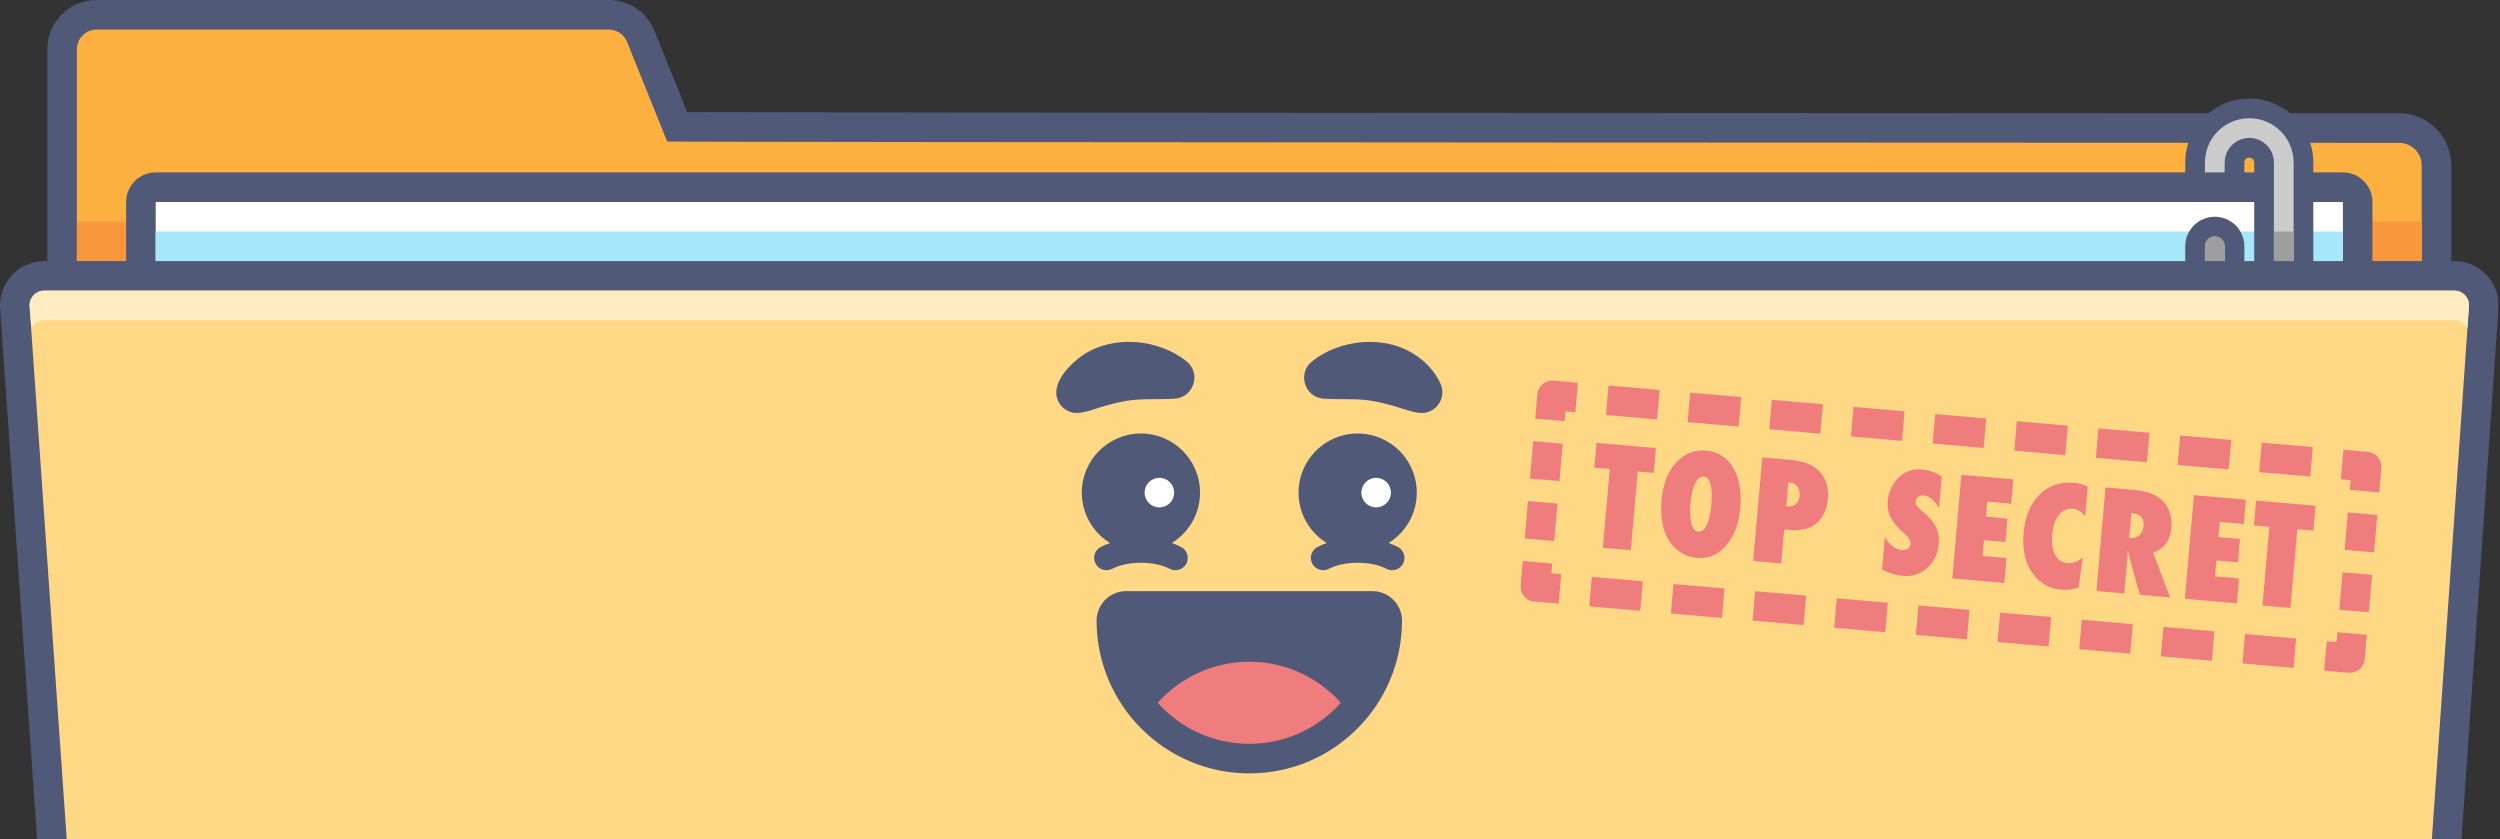 <?xml version="1.0" encoding="UTF-8"?>
<svg id="Layer_1" data-name="Layer 1" xmlns="http://www.w3.org/2000/svg" width="1015" height="340.835" xmlns:xlink="http://www.w3.org/1999/xlink" viewBox="0 0 1015 340.835">
  <rect x="0" y="0" width="1015" height="340.835" fill="#333333" stroke="none"/>
  <defs>
    <clipPath id="clippath">
      <rect width="1014.43" height="418" style="fill: none;"/>
    </clipPath>
    <mask id="mask" x="-93" y="-29" width="1200" height="447" maskUnits="userSpaceOnUse">
      <g id="mask0_8919_7694" data-name="mask0 8919 7694">
        <rect x="-93" y="-29" width="1200" height="370" style="fill: #d9d9d9;"/>
      </g>
    </mask>
  </defs>
  <g style="clip-path: url(#clippath);">
    <g style="mask: url(#mask);">
      <g>
        <path d="M40.351,384c-8.35,0-15.13-6.79-15.13-15.13V20c0-7.72,6.28-14,14-14h207.95c5.74,0,10.84,3.44,12.98,8.76l14.81,36.72c55.53.32,692.45.51,699.13.51,8.34,0,15.13,6.79,15.13,15.13v301.73c0,8.35-6.79,15.13-15.13,15.13H40.351v.02Z" style="fill: #fbb040;"/>
        <path d="M247.161,12c3.26,0,6.2,1.98,7.42,5.01l16.3,40.43c.2.35,703.19.56,703.19.56,5.04,0,9.13,4.09,9.13,9.13v301.73c0,5.04-4.09,9.13-9.13,9.13H40.351c-5.05,0-9.13-4.09-9.13-9.13V20c0-4.42,3.58-8,8-8h207.95M247.161,0H39.211c-11.03,0-20,8.97-20,20v348.87c0,11.65,9.48,21.13,21.13,21.13h933.73c11.65,0,21.13-9.48,21.13-21.13V67.13c0-11.65-9.48-21.13-21.13-21.13-222.95-.07-633.59-.25-695.07-.5l-13.3-32.98c-3.07-7.61-10.35-12.52-18.55-12.52h.01Z" style="fill: #515979;"/>
        <path d="M983.211,90H31.211v40h952v-40Z" style="fill: #fa963c;"/>
        <path d="M951.211,76H63.211c-3.314,0-6,2.686-6,6v52c0,3.314,2.686,6,6,6h888c3.314,0,6-2.686,6-6v-52c0-3.314-2.686-6-6-6Z" style="fill: #fff;"/>
        <path d="M951.211,82v52H63.211v-52h888ZM951.211,70H63.211c-6.63,0-12,5.37-12,12v52c0,6.63,5.37,12,12,12h888c6.63,0,12-5.37,12-12v-52c0-6.63-5.37-12-12-12Z" style="fill: #515979;"/>
        <path d="M951.211,94H63.211v12h888v-12Z" style="fill: #a6e7fb;"/>
        <path d="M913.211,132c-12.13,0-22-9.87-22-22v-10c0-4.41,3.59-8,8-8s8,3.59,8,8v10c0,3.31,2.69,6,6,6s6-2.69,6-6v-44c0-3.31-2.69-6-6-6s-6,2.69-6,6v8h-16v-8c0-12.13,9.87-22,22-22s22,9.87,22,22v44c0,12.13-9.87,22-22,22Z" style="fill: #ccc;"/>
        <path d="M913.211,48c9.94,0,18,8.06,18,18v44c0,9.94-8.06,18-18,18s-18-8.06-18-18v-10c0-2.21,1.79-4,4-4s4,1.79,4,4v10c0,5.52,4.48,10,10,10s10-4.48,10-10v-44c0-5.52-4.48-10-10-10s-10,4.48-10,10v4h-8v-4c0-9.94,8.06-18,18-18ZM913.211,40c-14.34,0-26,11.66-26,26v12h24v-12c0-1.1.9-2,2-2s2,.9,2,2v44c0,1.1-.9,2-2,2s-2-.9-2-2v-10c0-6.62-5.38-12-12-12s-12,5.38-12,12v10c0,14.34,11.66,26,26,26s26-11.66,26-26v-44c0-14.34-11.66-26-26-26Z" style="fill: #515979;"/>
        <path d="M923.211,94v16c0,5.52-4.48,10-10,10s-10-4.48-10-10v-10c0-2.21-1.79-4-4-4s-4,1.79-4,4v10c0,9.94,8.06,18,18,18s18-8.06,18-18v-16h-8Z" style="fill: #9e9e9e;"/>
        <path d="M37.21,412c-6.54,0-11.87-5.25-12-11.75L6.07,125.28c-.36-3.35.71-6.7,2.94-9.23,2.28-2.57,5.55-4.05,8.99-4.05h978.429c3.44,0,6.71,1.48,8.99,4.05,2.24,2.53,3.3,5.88,2.94,9.23l-19.149,274.96c-.13,6.5-5.461,11.75-12,11.75H37.21v.01Z" style="fill: #ffd886;"/>
        <path d="M996.43,118c3.61,0,6.4,3.16,5.95,6.74l-19.17,275.26c0,3.31-2.69,6-6,6H37.21c-3.31,0-6-2.69-6-6L12.05,124.74c-.44-3.58,2.35-6.74,5.95-6.74h978.43ZM996.43,106H18c-5.16,0-10.07,2.22-13.48,6.08-3.32,3.76-4.92,8.74-4.42,13.72l19.13,274.73c.28,9.68,8.24,17.47,17.99,17.47h940c9.75,0,17.71-7.79,17.99-17.47l19.13-274.73c.5-4.98-1.1-9.96-4.42-13.72-3.41-3.86-8.33-6.08-13.49-6.08Z" style="fill: #515979;"/>
        <path d="M18,130h978.43c2.3,0,4.26,1.29,5.27,3.15l.69-8.42c.44-3.58-2.35-6.74-5.95-6.74H18c-3.61,0-6.4,3.16-5.95,6.74l.69,8.42c1.01-1.86,2.97-3.15,5.27-3.15h-.01Z" style="fill: #ffebc2;"/>
        <path d="M662.119,223.41l-11.36-.99,2.8-31.98-6.27-.55.88-10.08,24.13,2.11-.88,10.08-6.51-.57-2.8,31.98h.01Z" style="fill: #ef7d7d;"/>
        <path d="M706.55,206.25c-.56,6.41-2.48,11.49-5.75,15.25-3.26,3.74-7.22,5.41-11.88,5-4.14-.36-7.56-2.21-10.25-5.54-3.38-4.21-4.73-10.2-4.05-17.98.65-7.45,3.09-12.97,7.32-16.57,3.14-2.67,6.69-3.83,10.65-3.49,4.85.42,8.53,2.74,11.06,6.95,2.52,4.21,3.49,9.67,2.9,16.37v.01ZM694.75,205.3c.67-7.61-.35-11.53-3.03-11.77-1.34-.12-2.5.79-3.48,2.71-.94,1.78-1.57,4.47-1.89,8.07-.31,3.54-.18,6.32.38,8.34.56,2.02,1.5,3.08,2.81,3.2,1.34.12,2.46-.75,3.36-2.62.93-1.86,1.55-4.5,1.85-7.94v.01Z" style="fill: #ef7d7d;"/>
        <path d="M723.161,228.75l-11.36-.99,3.68-42.06,11,.96c5.48.48,9.45,1.95,11.91,4.42,2.89,2.91,4.14,6.7,3.73,11.39-.45,5.1-2.44,8.76-5.98,10.98-2.42,1.49-5.75,2.05-10,1.68l-1.77-.15-1.21,13.78v-.01ZM725.191,205.52l.52.07c1.38.12,2.52-.21,3.41-.98.89-.77,1.4-1.89,1.53-3.37.13-1.45-.17-2.67-.89-3.65-.72-1-1.7-1.55-2.93-1.66l-.79-.07-.84,9.64-.01.02Z" style="fill: #ef7d7d;"/>
        <path d="M764.11,231.29l1.16-13.21c1.97,3.25,4.25,4.98,6.85,5.21.98.09,1.8-.1,2.46-.57.66-.46,1.03-1.09,1.1-1.87.1-1.13-.48-2.28-1.73-3.47l-1.73-1.61c-1.15-1.04-2.13-2.05-2.92-3.04-.79-.99-1.42-2-1.88-3.02-.46-1.02-.77-2.06-.93-3.12-.17-1.06-.2-2.16-.1-3.3.17-1.96.8-3.97,1.9-6.04.54-.96,1.15-1.83,1.82-2.6.67-.77,1.43-1.44,2.26-2.01,2.3-1.63,4.97-2.31,8-2.04,2.71.24,5.37,1.19,7.98,2.87l-1.12,12.86c-.8-1.52-1.76-2.74-2.86-3.67-1.11-.93-2.23-1.44-3.38-1.54-.87-.08-1.61.12-2.22.58-.62.44-.97,1-1.03,1.69-.1,1.13.58,2.31,2.02,3.55l1.68,1.49c2.25,1.93,3.81,3.86,4.68,5.76.89,1.91,1.24,4.08,1.02,6.51-.36,4.14-1.92,7.44-4.68,9.91-2.76,2.47-6.07,3.53-9.94,3.19-2.67-.23-5.48-1.07-8.43-2.52l.02.01Z" style="fill: #ef7d7d;"/>
        <path d="M792.641,234.83l3.68-42.06,21.11,1.85-.86,9.89-9.75-.85-.54,6.13,8.74.76-.83,9.51-8.74-.76-.56,6.43,9.75.85-.88,10.11-21.11-1.85-.01-.01Z" style="fill: #ef7d7d;"/>
        <path d="M845.61,226.43l-1.72,12.09c-2.61.8-4.92,1.11-6.92.93-4.7-.41-8.51-2.48-11.42-6.21-3.26-4.18-4.58-9.82-3.96-16.9.58-6.63,2.73-11.8,6.46-15.52,3.73-3.7,8.41-5.3,14.06-4.81,1.83.16,3.67.67,5.52,1.53l-1.05,12.01c-1.54-1.84-3.2-2.83-4.98-2.99-2.33-.2-4.23.63-5.71,2.49-1.48,1.88-2.38,4.59-2.69,8.11-.15,1.71-.12,3.25.09,4.62.21,1.37.58,2.55,1.1,3.53.52.98,1.21,1.75,2.06,2.32.85.57,1.84.9,2.99,1,1.96.17,4.01-.56,6.15-2.21l.02.01Z" style="fill: #ef7d7d;"/>
        <path d="M881.06,242.57l-12.29-1.08-4.3-15.47c-.03-.26-.1-.6-.2-1.03-.1-.43-.22-.94-.37-1.54l-.16,2.79-1.29,14.71-11.3-.99,3.68-42.06,11.63,1.02c5.12.45,8.86,1.79,11.23,4.03,3.01,2.86,4.3,6.67,3.89,11.43-.45,5.08-2.92,8.41-7.43,9.97l6.92,18.23-.01-.01ZM864.48,218.36l.76.07c1.31.11,2.44-.29,3.4-1.21.96-.92,1.51-2.16,1.64-3.7.28-3.14-1.23-4.86-4.52-5.14l-.41-.04-.88,10.02h.01Z" style="fill: #ef7d7d;"/>
        <path d="M887.051,243.09l3.68-42.06,21.11,1.85-.86,9.89-9.75-.85-.54,6.13,8.74.76-.83,9.51-8.74-.76-.56,6.43,9.75.85-.88,10.11-21.11-1.85-.01-.01Z" style="fill: #ef7d7d;"/>
        <path d="M929.92,246.84l-11.36-.99,2.8-31.98-6.27-.55.88-10.08,24.13,2.11-.88,10.08-6.51-.57-2.8,31.98h.01Z" style="fill: #ef7d7d;"/>
        <path d="M954.089,273.17c-.17,0-.35,0-.52-.02l-9.96-.87,1.05-11.96,3.98.35.35-3.99,11.96,1.04-.87,9.96c-.14,1.59-.9,3.05-2.12,4.07-1.08.91-2.45,1.4-3.86,1.4l-.01.02Z" style="fill: #ef7d7d;"/>
        <path d="M931.171,271.18l-20.72-1.81,1.04-11.96,20.72,1.81-1.04,11.96ZM898.021,268.28l-20.72-1.81,1.04-11.96,20.72,1.81-1.04,11.96ZM864.861,265.38l-20.72-1.81,1.05-11.96,20.72,1.81-1.05,11.96ZM831.711,262.48l-20.72-1.81,1.05-11.96,20.72,1.81-1.05,11.96ZM798.561,259.58l-20.72-1.81,1.05-11.96,20.72,1.81-1.05,11.96ZM765.401,256.68l-20.72-1.81,1.05-11.96,20.72,1.81-1.05,11.96ZM732.251,253.78l-20.72-1.81,1.04-11.96,20.72,1.81-1.04,11.96ZM699.101,250.88l-20.72-1.81,1.04-11.96,20.72,1.81-1.04,11.96ZM665.941,247.98l-20.72-1.81,1.04-11.96,20.72,1.81-1.04,11.96Z" style="fill: #ef7d7d;"/>
        <path d="M632.791,245.08l-9.96-.87c-1.59-.14-3.05-.9-4.07-2.12-1.02-1.22-1.52-2.79-1.38-4.38l.87-9.96,11.96,1.05-.35,3.98,3.98.35-1.04,11.96-.01-.01Z" style="fill: #ef7d7d;"/>
        <path d="M630.999,219.67l-11.96-1.04,1.33-15.21,11.96,1.04-1.33,15.21ZM633.129,195.34l-11.96-1.04,1.33-15.21,11.96,1.04-1.33,15.21Z" style="fill: #ef7d7d;"/>
        <path d="M635.261,171.01l-11.96-1.05.87-9.96c.29-3.3,3.19-5.74,6.5-5.45l9.96.87-1.04,11.96-3.99-.35-.35,3.99.01-.01Z" style="fill: #ef7d7d;"/>
        <path d="M937.969,193.48l-20.719-1.81,1.039-11.96,20.721,1.81-1.041,11.96ZM904.82,190.58l-20.721-1.81,1.041-11.96,20.719,1.81-1.039,11.96ZM871.659,187.68l-20.719-1.81,1.039-11.96,20.721,1.81-1.041,11.96ZM838.51,184.78l-20.721-1.81,1.041-11.96,20.719,1.81-1.039,11.96ZM805.359,181.88l-20.719-1.81,1.05-11.96,20.719,1.81-1.05,11.96ZM772.2,178.98l-20.721-1.81,1.051-11.96,20.72,1.81-1.05,11.96ZM739.049,176.08l-20.719-1.81,1.05-11.96,20.719,1.81-1.05,11.96ZM705.9,173.18l-20.72-1.81,1.039-11.96,20.721,1.81-1.04,11.96ZM672.74,170.28l-20.72-1.81,1.04-11.96,20.72,1.81-1.04,11.96Z" style="fill: #ef7d7d;"/>
        <path d="M965.991,199.95l-11.96-1.05.35-3.98-3.99-.35,1.05-11.96,9.96.87c3.3.29,5.74,3.2,5.45,6.5l-.87,9.96.01.01Z" style="fill: #ef7d7d;"/>
        <path d="M961.739,248.6l-11.96-1.04,1.33-15.21,11.96,1.04-1.33,15.21ZM963.859,224.28l-11.96-1.04,1.33-15.21,11.96,1.04-1.33,15.21Z" style="fill: #ef7d7d;"/>
        <path d="M532.671,146.71c11.43-9.1,29.8-10.96,42.31-2.35,4.22,2.81,7.76,6.75,9.83,11.36,1.95,4.23.11,9.23-4.12,11.19-3.83,1.88-8.47-.23-12.07-1.22-3.82-1.24-7.78-2.29-11.63-2.95-6.22-1.03-12.59-.45-19.57-.87-7.76-.49-10.78-10.38-4.76-15.15l.01-.01Z" style="fill: #515979;"/>
        <path d="M476.67,161.88c-6.91.39-13.12-.16-19.26.85-3.14.54-6.29,1.31-9.46,2.28-2.47.65-4.41,1.5-7.14,2.11l-1.88.38c-4.56.93-9.01-2.01-9.94-6.58-1.22-6.24,5.65-13.34,10.44-16.58,12.51-8.61,30.88-6.76,42.31,2.35,6.2,4.95,2.76,14.97-5.08,15.17l.01.02Z" style="fill: #515979;"/>
        <path d="M567.511,222.06c-1.18-.61-2.44-1.14-3.77-1.59,6.88-4.22,11.47-11.81,11.47-20.47,0-13.25-10.75-24-24-24s-24,10.75-24,24c0,8.66,4.59,16.25,11.47,20.47-1.33.45-2.59.98-3.77,1.59-2.45,1.27-3.41,4.29-2.14,6.74s4.29,3.41,6.74,2.14c6.34-3.28,17.06-3.28,23.41,0,.73.38,1.52.56,2.29.56,1.81,0,3.56-.99,4.45-2.7,1.27-2.45.31-5.47-2.14-6.74h-.01Z" style="fill: #515979;"/>
        <path d="M479.511,222.06c-1.18-.61-2.44-1.14-3.77-1.59,6.88-4.22,11.47-11.81,11.47-20.47,0-13.25-10.75-24-24-24s-24,10.75-24,24c0,8.66,4.59,16.25,11.47,20.47-1.33.45-2.59.98-3.77,1.59-2.45,1.27-3.41,4.29-2.14,6.74s4.29,3.41,6.74,2.14c6.34-3.28,17.06-3.28,23.41,0,.73.38,1.52.56,2.29.56,1.81,0,3.56-.99,4.45-2.7,1.27-2.45.31-5.47-2.14-6.74h-.01Z" style="fill: #515979;"/>
        <path d="M557.221,240h-100.01c-6.63,0-12,5.37-12,12,0,34.19,27.81,62,62,62s61.85-27.66,62-61.72v-.28c0-6.63-5.37-12-12-12h.01Z" style="fill: #515979;"/>
        <path d="M507.21,302c14.79,0,28.04-6.46,37.19-16.67-9.15-10.21-22.4-16.67-37.19-16.67s-28.04,6.46-37.19,16.67c9.15,10.21,22.4,16.67,37.19,16.67Z" style="fill: #ef7d7d;"/>
        <path d="M558.711,206c3.314,0,6-2.686,6-6s-2.686-6-6-6-6,2.686-6,6,2.686,6,6,6Z" style="fill: #fff;"/>
        <path d="M470.711,206c3.314,0,6-2.686,6-6s-2.686-6-6-6-6,2.686-6,6,2.686,6,6,6Z" style="fill: #fff;"/>
      </g>
    </g>
  </g>
</svg>